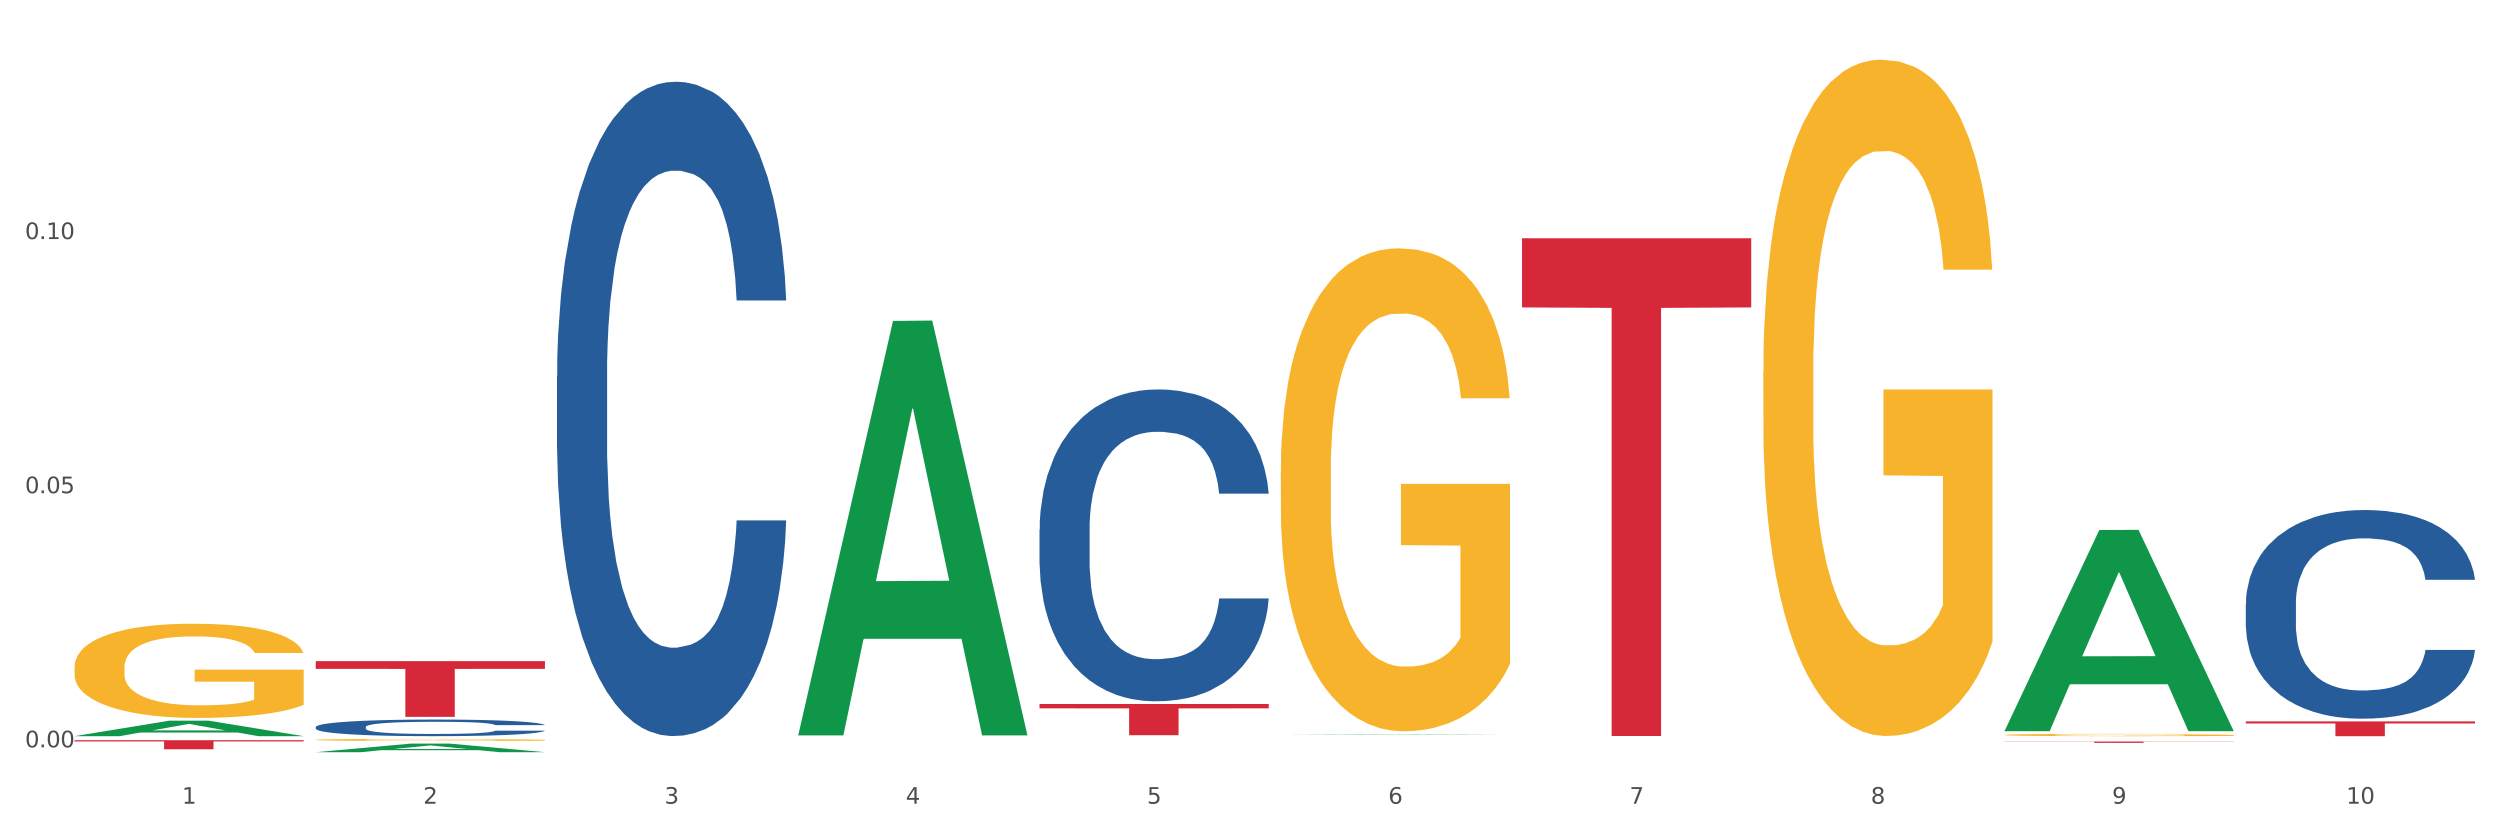 <?xml version="1.0" encoding="utf-8" standalone="no"?>
<!DOCTYPE svg PUBLIC "-//W3C//DTD SVG 1.1//EN"
  "http://www.w3.org/Graphics/SVG/1.1/DTD/svg11.dtd">
<svg xmlns:xlink="http://www.w3.org/1999/xlink" width="1080pt" height="360pt" viewBox="0 0 1080 360" xmlns="http://www.w3.org/2000/svg" version="1.1">
 <rect x="0" y="0" width="1080" height="360" fill="#333333" stroke="none"/>
 <defs>
  <style type="text/css">*{stroke-linejoin: round; stroke-linecap: butt}</style>
 </defs>
 <g id="figure_1">
  <g id="patch_1">
   <path d="M 0 360 
L 1080 360 
L 1080 0 
L 0 0 
z
" style="fill: #ffffff; stroke: #ffffff; stroke-linejoin: miter"/>
  </g>
  <g id="axes_1">
   <g id="matplotlib.axis_1">
    <g id="xtick_1">
     <g id="text_1">
      <!-- 1 -->
      <g style="fill: #4d4d4d" transform="translate(78.627 347.204) scale(0.096 -0.096)">
       <defs>
        <path id="DejaVuSans-31" d="M 794 531 
L 1825 531 
L 1825 4091 
L 703 3866 
L 703 4441 
L 1819 4666 
L 2450 4666 
L 2450 531 
L 3481 531 
L 3481 0 
L 794 0 
L 794 531 
z
" transform="scale(0.016)"/>
       </defs>
       <use xlink:href="#DejaVuSans-31"/>
      </g>
     </g>
    </g>
    <g id="xtick_2">
     <g id="text_2">
      <!-- 2 -->
      <g style="fill: #4d4d4d" transform="translate(182.851 347.204) scale(0.096 -0.096)">
       <defs>
        <path id="DejaVuSans-32" d="M 1228 531 
L 3431 531 
L 3431 0 
L 469 0 
L 469 531 
Q 828 903 1448 1529 
Q 2069 2156 2228 2338 
Q 2531 2678 2651 2914 
Q 2772 3150 2772 3378 
Q 2772 3750 2511 3984 
Q 2250 4219 1831 4219 
Q 1534 4219 1204 4116 
Q 875 4013 500 3803 
L 500 4441 
Q 881 4594 1212 4672 
Q 1544 4750 1819 4750 
Q 2544 4750 2975 4387 
Q 3406 4025 3406 3419 
Q 3406 3131 3298 2873 
Q 3191 2616 2906 2266 
Q 2828 2175 2409 1742 
Q 1991 1309 1228 531 
z
" transform="scale(0.016)"/>
       </defs>
       <use xlink:href="#DejaVuSans-32"/>
      </g>
     </g>
    </g>
    <g id="xtick_3">
     <g id="text_3">
      <!-- 3 -->
      <g style="fill: #4d4d4d" transform="translate(287.074 347.204) scale(0.096 -0.096)">
       <defs>
        <path id="DejaVuSans-33" d="M 2597 2516 
Q 3050 2419 3304 2112 
Q 3559 1806 3559 1356 
Q 3559 666 3084 287 
Q 2609 -91 1734 -91 
Q 1441 -91 1130 -33 
Q 819 25 488 141 
L 488 750 
Q 750 597 1062 519 
Q 1375 441 1716 441 
Q 2309 441 2620 675 
Q 2931 909 2931 1356 
Q 2931 1769 2642 2001 
Q 2353 2234 1838 2234 
L 1294 2234 
L 1294 2753 
L 1863 2753 
Q 2328 2753 2575 2939 
Q 2822 3125 2822 3475 
Q 2822 3834 2567 4026 
Q 2313 4219 1838 4219 
Q 1578 4219 1281 4162 
Q 984 4106 628 3988 
L 628 4550 
Q 988 4650 1302 4700 
Q 1616 4750 1894 4750 
Q 2613 4750 3031 4423 
Q 3450 4097 3450 3541 
Q 3450 3153 3228 2886 
Q 3006 2619 2597 2516 
z
" transform="scale(0.016)"/>
       </defs>
       <use xlink:href="#DejaVuSans-33"/>
      </g>
     </g>
    </g>
    <g id="xtick_4">
     <g id="text_4">
      <!-- 4 -->
      <g style="fill: #4d4d4d" transform="translate(391.298 347.204) scale(0.096 -0.096)">
       <defs>
        <path id="DejaVuSans-34" d="M 2419 4116 
L 825 1625 
L 2419 1625 
L 2419 4116 
z
M 2253 4666 
L 3047 4666 
L 3047 1625 
L 3713 1625 
L 3713 1100 
L 3047 1100 
L 3047 0 
L 2419 0 
L 2419 1100 
L 313 1100 
L 313 1709 
L 2253 4666 
z
" transform="scale(0.016)"/>
       </defs>
       <use xlink:href="#DejaVuSans-34"/>
      </g>
     </g>
    </g>
    <g id="xtick_5">
     <g id="text_5">
      <!-- 5 -->
      <g style="fill: #4d4d4d" transform="translate(495.522 347.204) scale(0.096 -0.096)">
       <defs>
        <path id="DejaVuSans-35" d="M 691 4666 
L 3169 4666 
L 3169 4134 
L 1269 4134 
L 1269 2991 
Q 1406 3038 1543 3061 
Q 1681 3084 1819 3084 
Q 2600 3084 3056 2656 
Q 3513 2228 3513 1497 
Q 3513 744 3044 326 
Q 2575 -91 1722 -91 
Q 1428 -91 1123 -41 
Q 819 9 494 109 
L 494 744 
Q 775 591 1075 516 
Q 1375 441 1709 441 
Q 2250 441 2565 725 
Q 2881 1009 2881 1497 
Q 2881 1984 2565 2268 
Q 2250 2553 1709 2553 
Q 1456 2553 1204 2497 
Q 953 2441 691 2322 
L 691 4666 
z
" transform="scale(0.016)"/>
       </defs>
       <use xlink:href="#DejaVuSans-35"/>
      </g>
     </g>
    </g>
    <g id="xtick_6">
     <g id="text_6">
      <!-- 6 -->
      <g style="fill: #4d4d4d" transform="translate(599.745 347.204) scale(0.096 -0.096)">
       <defs>
        <path id="DejaVuSans-36" d="M 2113 2584 
Q 1688 2584 1439 2293 
Q 1191 2003 1191 1497 
Q 1191 994 1439 701 
Q 1688 409 2113 409 
Q 2538 409 2786 701 
Q 3034 994 3034 1497 
Q 3034 2003 2786 2293 
Q 2538 2584 2113 2584 
z
M 3366 4563 
L 3366 3988 
Q 3128 4100 2886 4159 
Q 2644 4219 2406 4219 
Q 1781 4219 1451 3797 
Q 1122 3375 1075 2522 
Q 1259 2794 1537 2939 
Q 1816 3084 2150 3084 
Q 2853 3084 3261 2657 
Q 3669 2231 3669 1497 
Q 3669 778 3244 343 
Q 2819 -91 2113 -91 
Q 1303 -91 875 529 
Q 447 1150 447 2328 
Q 447 3434 972 4092 
Q 1497 4750 2381 4750 
Q 2619 4750 2861 4703 
Q 3103 4656 3366 4563 
z
" transform="scale(0.016)"/>
       </defs>
       <use xlink:href="#DejaVuSans-36"/>
      </g>
     </g>
    </g>
    <g id="xtick_7">
     <g id="text_7">
      <!-- 7 -->
      <g style="fill: #4d4d4d" transform="translate(703.969 347.204) scale(0.096 -0.096)">
       <defs>
        <path id="DejaVuSans-37" d="M 525 4666 
L 3525 4666 
L 3525 4397 
L 1831 0 
L 1172 0 
L 2766 4134 
L 525 4134 
L 525 4666 
z
" transform="scale(0.016)"/>
       </defs>
       <use xlink:href="#DejaVuSans-37"/>
      </g>
     </g>
    </g>
    <g id="xtick_8">
     <g id="text_8">
      <!-- 8 -->
      <g style="fill: #4d4d4d" transform="translate(808.193 347.204) scale(0.096 -0.096)">
       <defs>
        <path id="DejaVuSans-38" d="M 2034 2216 
Q 1584 2216 1326 1975 
Q 1069 1734 1069 1313 
Q 1069 891 1326 650 
Q 1584 409 2034 409 
Q 2484 409 2743 651 
Q 3003 894 3003 1313 
Q 3003 1734 2745 1975 
Q 2488 2216 2034 2216 
z
M 1403 2484 
Q 997 2584 770 2862 
Q 544 3141 544 3541 
Q 544 4100 942 4425 
Q 1341 4750 2034 4750 
Q 2731 4750 3128 4425 
Q 3525 4100 3525 3541 
Q 3525 3141 3298 2862 
Q 3072 2584 2669 2484 
Q 3125 2378 3379 2068 
Q 3634 1759 3634 1313 
Q 3634 634 3220 271 
Q 2806 -91 2034 -91 
Q 1263 -91 848 271 
Q 434 634 434 1313 
Q 434 1759 690 2068 
Q 947 2378 1403 2484 
z
M 1172 3481 
Q 1172 3119 1398 2916 
Q 1625 2713 2034 2713 
Q 2441 2713 2670 2916 
Q 2900 3119 2900 3481 
Q 2900 3844 2670 4047 
Q 2441 4250 2034 4250 
Q 1625 4250 1398 4047 
Q 1172 3844 1172 3481 
z
" transform="scale(0.016)"/>
       </defs>
       <use xlink:href="#DejaVuSans-38"/>
      </g>
     </g>
    </g>
    <g id="xtick_9">
     <g id="text_9">
      <!-- 9 -->
      <g style="fill: #4d4d4d" transform="translate(912.416 347.204) scale(0.096 -0.096)">
       <defs>
        <path id="DejaVuSans-39" d="M 703 97 
L 703 672 
Q 941 559 1184 500 
Q 1428 441 1663 441 
Q 2288 441 2617 861 
Q 2947 1281 2994 2138 
Q 2813 1869 2534 1725 
Q 2256 1581 1919 1581 
Q 1219 1581 811 2004 
Q 403 2428 403 3163 
Q 403 3881 828 4315 
Q 1253 4750 1959 4750 
Q 2769 4750 3195 4129 
Q 3622 3509 3622 2328 
Q 3622 1225 3098 567 
Q 2575 -91 1691 -91 
Q 1453 -91 1209 -44 
Q 966 3 703 97 
z
M 1959 2075 
Q 2384 2075 2632 2365 
Q 2881 2656 2881 3163 
Q 2881 3666 2632 3958 
Q 2384 4250 1959 4250 
Q 1534 4250 1286 3958 
Q 1038 3666 1038 3163 
Q 1038 2656 1286 2365 
Q 1534 2075 1959 2075 
z
" transform="scale(0.016)"/>
       </defs>
       <use xlink:href="#DejaVuSans-39"/>
      </g>
     </g>
    </g>
    <g id="xtick_10">
     <g id="text_10">
      <!-- 10 -->
      <g style="fill: #4d4d4d" transform="translate(1013.586 347.204) scale(0.096 -0.096)">
       <defs>
        <path id="DejaVuSans-30" d="M 2034 4250 
Q 1547 4250 1301 3770 
Q 1056 3291 1056 2328 
Q 1056 1369 1301 889 
Q 1547 409 2034 409 
Q 2525 409 2770 889 
Q 3016 1369 3016 2328 
Q 3016 3291 2770 3770 
Q 2525 4250 2034 4250 
z
M 2034 4750 
Q 2819 4750 3233 4129 
Q 3647 3509 3647 2328 
Q 3647 1150 3233 529 
Q 2819 -91 2034 -91 
Q 1250 -91 836 529 
Q 422 1150 422 2328 
Q 422 3509 836 4129 
Q 1250 4750 2034 4750 
z
" transform="scale(0.016)"/>
       </defs>
       <use xlink:href="#DejaVuSans-31"/>
       <use xlink:href="#DejaVuSans-30" transform="translate(63.623 0)"/>
      </g>
     </g>
    </g>
    <g id="xtick_11"/>
    <g id="xtick_12"/>
    <g id="xtick_13"/>
    <g id="xtick_14"/>
    <g id="xtick_15"/>
    <g id="xtick_16"/>
    <g id="xtick_17"/>
    <g id="xtick_18"/>
    <g id="xtick_19"/>
   </g>
   <g id="matplotlib.axis_2">
    <g id="ytick_1">
     <g id="text_11">
      <!-- 0.00 -->
      <g style="fill: #4d4d4d" transform="translate(10.8 322.85) scale(0.096 -0.096)">
       <defs>
        <path id="DejaVuSans-2e" d="M 684 794 
L 1344 794 
L 1344 0 
L 684 0 
L 684 794 
z
" transform="scale(0.016)"/>
       </defs>
       <use xlink:href="#DejaVuSans-30"/>
       <use xlink:href="#DejaVuSans-2e" transform="translate(63.623 0)"/>
       <use xlink:href="#DejaVuSans-30" transform="translate(95.41 0)"/>
       <use xlink:href="#DejaVuSans-30" transform="translate(159.033 0)"/>
      </g>
     </g>
    </g>
    <g id="ytick_2">
     <g id="text_12">
      <!-- 0.05 -->
      <g style="fill: #4d4d4d" transform="translate(10.8 213.067) scale(0.096 -0.096)">
       <use xlink:href="#DejaVuSans-30"/>
       <use xlink:href="#DejaVuSans-2e" transform="translate(63.623 0)"/>
       <use xlink:href="#DejaVuSans-30" transform="translate(95.41 0)"/>
       <use xlink:href="#DejaVuSans-35" transform="translate(159.033 0)"/>
      </g>
     </g>
    </g>
    <g id="ytick_3">
     <g id="text_13">
      <!-- 0.10 -->
      <g style="fill: #4d4d4d" transform="translate(10.8 103.284) scale(0.096 -0.096)">
       <use xlink:href="#DejaVuSans-30"/>
       <use xlink:href="#DejaVuSans-2e" transform="translate(63.623 0)"/>
       <use xlink:href="#DejaVuSans-31" transform="translate(95.41 0)"/>
       <use xlink:href="#DejaVuSans-30" transform="translate(159.033 0)"/>
      </g>
     </g>
    </g>
    <g id="ytick_4"/>
    <g id="ytick_5"/>
    <g id="ytick_6"/>
   </g>
   <g id="PolyCollection_1">
    <path d="M 32.175 318.016 
L 32.277 318.01 
L 73.107 311.332 
L 90.051 311.326 
L 131.187 318.029 
L 111.589 318.029 
L 102.709 316.468 
L 60.552 316.468 
L 60.246 316.493 
L 51.671 318.029 
L 32.175 318.029 
L 32.175 318.016 
L 65.86 315.536 
L 97.401 315.53 
L 81.783 312.755 
L 81.579 312.742 
L 81.375 312.761 
L 65.758 315.53 
L 65.86 315.536 
L 32.175 318.016 
z
" clip-path="url(#p2bfe200ea5)" style="fill: #109648"/>
    <path d="M 553.293 203.685 
L 553.41 203.494 
L 553.41 196.635 
L 553.644 190.728 
L 554.813 176.437 
L 556.566 164.623 
L 557.852 158.335 
L 559.138 153.19 
L 560.658 148.045 
L 562.528 142.71 
L 565.918 134.897 
L 568.022 130.896 
L 570.594 126.704 
L 575.27 120.606 
L 578.66 117.176 
L 582.167 114.318 
L 587.895 110.888 
L 591.636 109.364 
L 595.61 108.221 
L 600.403 107.459 
L 604.027 107.268 
L 611.976 107.84 
L 618.756 109.555 
L 622.029 110.888 
L 626.237 113.175 
L 628.458 114.699 
L 632.082 117.748 
L 635.823 121.75 
L 638.395 125.179 
L 642.252 131.658 
L 645.175 138.137 
L 647.863 146.14 
L 649.266 151.665 
L 650.318 156.81 
L 651.253 162.717 
L 652.189 172.054 
L 631.147 172.054 
L 630.329 165.385 
L 629.043 159.097 
L 627.173 152.999 
L 625.536 149.188 
L 622.73 144.425 
L 620.159 141.376 
L 617.47 139.089 
L 614.197 137.184 
L 611.625 136.231 
L 608.001 135.469 
L 600.87 135.66 
L 596.078 137.184 
L 592.805 139.089 
L 590.7 140.804 
L 588.83 142.71 
L 586.726 145.377 
L 584.271 149.379 
L 582.518 152.999 
L 580.764 157.572 
L 579.361 162.146 
L 578.075 167.481 
L 577.023 173.197 
L 576.205 179.104 
L 575.504 186.345 
L 574.919 198.35 
L 574.919 224.455 
L 575.153 230.361 
L 575.737 238.174 
L 576.439 244.081 
L 577.608 251.131 
L 578.66 255.895 
L 580.647 262.755 
L 582.868 268.471 
L 584.622 272.091 
L 586.375 275.14 
L 589.415 279.332 
L 592.805 282.762 
L 595.727 284.858 
L 599.702 286.763 
L 602.39 287.526 
L 604.728 287.907 
L 610.456 287.907 
L 614.548 287.335 
L 619.107 286.001 
L 622.613 284.286 
L 625.536 282.19 
L 628.809 278.76 
L 630.913 275.521 
L 630.913 235.697 
L 605.196 235.506 
L 605.196 209.02 
L 652.306 209.02 
L 652.306 286.763 
L 650.318 290.765 
L 648.097 294.385 
L 645.759 297.625 
L 642.252 301.626 
L 638.044 305.437 
L 634.303 308.105 
L 630.329 310.391 
L 625.653 312.487 
L 619.574 314.393 
L 615.833 315.155 
L 611.158 315.727 
L 605.663 315.917 
L 600.87 315.536 
L 596.195 314.583 
L 591.285 312.868 
L 586.492 310.391 
L 582.868 307.914 
L 579.244 304.865 
L 575.387 300.864 
L 572.347 297.053 
L 570.009 293.623 
L 567.438 289.241 
L 564.632 283.524 
L 562.528 278.379 
L 560.658 273.044 
L 558.67 266.184 
L 557.268 260.277 
L 555.865 252.846 
L 555.047 247.32 
L 554.111 238.746 
L 553.41 226.741 
L 553.293 203.685 
z
" clip-path="url(#p2bfe200ea5)" style="fill: #f7b32b"/>
    <path d="M 761.74 160.789 
L 761.857 160.522 
L 761.857 150.915 
L 762.091 142.643 
L 763.26 122.628 
L 765.013 106.083 
L 766.299 97.277 
L 767.585 90.072 
L 769.105 82.867 
L 770.975 75.395 
L 774.365 64.454 
L 776.469 58.85 
L 779.041 52.979 
L 783.717 44.439 
L 787.107 39.636 
L 790.614 35.633 
L 796.342 30.83 
L 800.083 28.695 
L 804.057 27.094 
L 808.85 26.026 
L 812.474 25.759 
L 820.423 26.56 
L 827.203 28.962 
L 830.476 30.83 
L 834.685 34.032 
L 836.906 36.167 
L 840.529 40.437 
L 844.27 46.041 
L 846.842 50.844 
L 850.7 59.917 
L 853.622 68.99 
L 856.311 80.198 
L 857.713 87.937 
L 858.766 95.142 
L 859.701 103.415 
L 860.636 116.491 
L 839.594 116.491 
L 838.776 107.151 
L 837.49 98.344 
L 835.62 89.805 
L 833.983 84.468 
L 831.178 77.797 
L 828.606 73.527 
L 825.917 70.325 
L 822.644 67.656 
L 820.072 66.322 
L 816.448 65.254 
L 809.318 65.521 
L 804.525 67.656 
L 801.252 70.325 
L 799.148 72.726 
L 797.277 75.395 
L 795.173 79.131 
L 792.718 84.735 
L 790.965 89.805 
L 789.211 96.21 
L 787.809 102.614 
L 786.523 110.086 
L 785.471 118.092 
L 784.652 126.364 
L 783.951 136.505 
L 783.366 153.317 
L 783.366 189.876 
L 783.6 198.149 
L 784.185 209.09 
L 784.886 217.362 
L 786.055 227.236 
L 787.107 233.908 
L 789.094 243.514 
L 791.315 251.52 
L 793.069 256.59 
L 794.822 260.86 
L 797.862 266.731 
L 801.252 271.534 
L 804.174 274.47 
L 808.149 277.138 
L 810.837 278.206 
L 813.175 278.739 
L 818.903 278.739 
L 822.995 277.939 
L 827.554 276.071 
L 831.061 273.669 
L 833.983 270.734 
L 837.256 265.93 
L 839.36 261.394 
L 839.36 205.621 
L 813.643 205.354 
L 813.643 168.261 
L 860.753 168.261 
L 860.753 277.138 
L 858.766 282.742 
L 856.544 287.813 
L 854.206 292.349 
L 850.7 297.953 
L 846.491 303.29 
L 842.751 307.026 
L 838.776 310.228 
L 834.1 313.164 
L 828.021 315.832 
L 824.281 316.9 
L 819.605 317.7 
L 814.111 317.967 
L 809.318 317.434 
L 804.642 316.099 
L 799.732 313.698 
L 794.939 310.228 
L 791.315 306.759 
L 787.692 302.49 
L 783.834 296.886 
L 780.795 291.548 
L 778.457 286.745 
L 775.885 280.607 
L 773.079 272.602 
L 770.975 265.397 
L 769.105 257.925 
L 767.118 248.318 
L 765.715 240.045 
L 764.312 229.638 
L 763.494 221.899 
L 762.559 209.89 
L 761.857 193.078 
L 761.74 160.789 
z
" clip-path="url(#p2bfe200ea5)" style="fill: #f7b32b"/>
    <path d="M 865.964 317.496 
L 866.081 317.495 
L 866.081 317.462 
L 866.315 317.434 
L 867.484 317.366 
L 869.237 317.31 
L 870.523 317.28 
L 871.809 317.256 
L 873.329 317.231 
L 875.199 317.206 
L 878.589 317.169 
L 880.693 317.15 
L 883.265 317.13 
L 887.941 317.101 
L 891.331 317.085 
L 894.838 317.071 
L 900.566 317.055 
L 904.306 317.047 
L 908.281 317.042 
L 913.074 317.038 
L 916.698 317.038 
L 924.647 317.04 
L 931.427 317.048 
L 934.7 317.055 
L 938.908 317.066 
L 941.129 317.073 
L 944.753 317.087 
L 948.494 317.106 
L 951.066 317.123 
L 954.923 317.153 
L 957.846 317.184 
L 960.534 317.222 
L 961.937 317.248 
L 962.989 317.273 
L 963.924 317.301 
L 964.859 317.345 
L 943.818 317.345 
L 943 317.314 
L 941.714 317.284 
L 939.843 317.255 
L 938.207 317.237 
L 935.401 317.214 
L 932.829 317.2 
L 930.141 317.189 
L 926.868 317.18 
L 924.296 317.175 
L 920.672 317.171 
L 913.541 317.172 
L 908.749 317.18 
L 905.475 317.189 
L 903.371 317.197 
L 901.501 317.206 
L 899.397 317.219 
L 896.942 317.238 
L 895.188 317.255 
L 893.435 317.276 
L 892.032 317.298 
L 890.746 317.324 
L 889.694 317.351 
L 888.876 317.379 
L 888.175 317.413 
L 887.59 317.47 
L 887.59 317.594 
L 887.824 317.622 
L 888.408 317.659 
L 889.11 317.687 
L 890.279 317.721 
L 891.331 317.744 
L 893.318 317.776 
L 895.539 317.803 
L 897.293 317.82 
L 899.046 317.835 
L 902.085 317.855 
L 905.475 317.871 
L 908.398 317.881 
L 912.372 317.89 
L 915.061 317.894 
L 917.399 317.896 
L 923.127 317.896 
L 927.218 317.893 
L 931.777 317.887 
L 935.284 317.878 
L 938.207 317.868 
L 941.48 317.852 
L 943.584 317.837 
L 943.584 317.648 
L 917.867 317.647 
L 917.867 317.521 
L 964.976 317.521 
L 964.976 317.89 
L 962.989 317.909 
L 960.768 317.926 
L 958.43 317.942 
L 954.923 317.961 
L 950.715 317.979 
L 946.974 317.992 
L 943 318.002 
L 938.324 318.012 
L 932.245 318.021 
L 928.504 318.025 
L 923.828 318.028 
L 918.334 318.029 
L 913.541 318.027 
L 908.865 318.022 
L 903.956 318.014 
L 899.163 318.002 
L 895.539 317.991 
L 891.915 317.976 
L 888.058 317.957 
L 885.018 317.939 
L 882.68 317.923 
L 880.109 317.902 
L 877.303 317.875 
L 875.199 317.85 
L 873.329 317.825 
L 871.341 317.792 
L 869.938 317.764 
L 868.536 317.729 
L 867.717 317.703 
L 866.782 317.662 
L 866.081 317.605 
L 865.964 317.496 
z
" clip-path="url(#p2bfe200ea5)" style="fill: #f7b32b"/>
    <path d="M 970.188 260.837 
L 970.305 260.755 
L 970.305 258.449 
L 970.656 255.321 
L 971.943 249.558 
L 973.582 245.195 
L 976.39 240.091 
L 977.912 237.95 
L 979.902 235.563 
L 983.998 231.693 
L 988.679 228.4 
L 991.956 226.589 
L 994.414 225.437 
L 999.915 223.378 
L 1003.075 222.473 
L 1006.352 221.732 
L 1009.161 221.238 
L 1013.842 220.662 
L 1017.587 220.415 
L 1021.917 220.332 
L 1025.546 220.415 
L 1030.344 220.744 
L 1037.366 221.732 
L 1040.058 222.308 
L 1043.686 223.296 
L 1047.431 224.613 
L 1050.474 225.931 
L 1053.985 227.824 
L 1057.613 230.294 
L 1061.125 233.422 
L 1063.582 236.304 
L 1065.572 239.35 
L 1067.327 243.054 
L 1068.615 247.088 
L 1069.2 250.464 
L 1047.782 250.464 
L 1047.197 247.418 
L 1046.027 244.125 
L 1044.857 241.902 
L 1043.569 240.091 
L 1041.58 238.033 
L 1039.824 236.715 
L 1036.898 235.151 
L 1034.206 234.163 
L 1031.983 233.587 
L 1029.291 233.093 
L 1023.556 232.599 
L 1019.46 232.599 
L 1016.885 232.764 
L 1013.725 233.175 
L 1011.033 233.752 
L 1007.873 234.739 
L 1005.415 235.81 
L 1002.958 237.209 
L 1001.553 238.197 
L 999.447 240.008 
L 998.042 241.49 
L 996.17 244.042 
L 995.116 245.854 
L 993.244 250.546 
L 992.424 254.004 
L 992.073 256.391 
L 991.839 259.026 
L 991.839 271.869 
L 992.541 277.632 
L 993.127 280.101 
L 994.063 282.9 
L 995.818 286.523 
L 998.393 290.063 
L 1001.085 292.615 
L 1003.309 294.179 
L 1005.415 295.332 
L 1007.522 296.237 
L 1010.097 297.061 
L 1012.203 297.554 
L 1015.363 298.048 
L 1019.109 298.295 
L 1022.035 298.295 
L 1028.003 297.884 
L 1030.695 297.472 
L 1033.27 296.896 
L 1036.079 295.99 
L 1038.303 295.002 
L 1039.59 294.261 
L 1041.697 292.697 
L 1043.335 291.051 
L 1044.739 289.157 
L 1045.676 287.511 
L 1046.729 285.041 
L 1047.548 282.242 
L 1047.782 280.76 
L 1069.2 280.76 
L 1068.732 283.724 
L 1067.913 286.605 
L 1066.274 290.474 
L 1064.987 292.697 
L 1062.997 295.414 
L 1060.89 297.719 
L 1057.965 300.271 
L 1055.273 302.165 
L 1052.464 303.811 
L 1049.421 305.293 
L 1043.92 307.351 
L 1041.931 307.928 
L 1037.717 308.916 
L 1034.44 309.492 
L 1029.642 310.068 
L 1024.726 310.397 
L 1019.577 310.48 
L 1015.012 310.315 
L 1009.98 309.821 
L 1006.82 309.327 
L 1003.309 308.586 
L 999.212 307.434 
L 995.35 306.034 
L 991.722 304.388 
L 988.328 302.494 
L 985.168 300.354 
L 981.072 296.814 
L 978.029 293.356 
L 975.805 290.145 
L 974.284 287.428 
L 972.762 283.971 
L 971.943 281.583 
L 970.656 275.82 
L 970.188 270.469 
L 970.188 260.837 
z
" clip-path="url(#p2bfe200ea5)" style="fill: #255c99"/>
    <path d="M 449.069 228.77 
L 449.187 228.647 
L 449.187 225.202 
L 449.538 220.526 
L 450.825 211.913 
L 452.464 205.392 
L 455.272 197.763 
L 456.794 194.564 
L 458.783 190.996 
L 462.88 185.213 
L 467.561 180.291 
L 470.838 177.584 
L 473.296 175.862 
L 478.797 172.785 
L 481.957 171.432 
L 485.234 170.325 
L 488.042 169.586 
L 492.724 168.725 
L 496.469 168.356 
L 500.799 168.233 
L 504.427 168.356 
L 509.226 168.848 
L 516.248 170.325 
L 518.94 171.186 
L 522.568 172.662 
L 526.313 174.631 
L 529.356 176.6 
L 532.867 179.43 
L 536.495 183.121 
L 540.006 187.797 
L 542.464 192.103 
L 544.454 196.656 
L 546.209 202.193 
L 547.497 208.222 
L 548.082 213.267 
L 526.664 213.267 
L 526.079 208.714 
L 524.909 203.792 
L 523.738 200.47 
L 522.451 197.763 
L 520.461 194.687 
L 518.706 192.718 
L 515.78 190.381 
L 513.088 188.904 
L 510.864 188.043 
L 508.173 187.305 
L 502.438 186.566 
L 498.342 186.566 
L 495.767 186.812 
L 492.607 187.428 
L 489.915 188.289 
L 486.755 189.765 
L 484.297 191.365 
L 481.84 193.457 
L 480.435 194.933 
L 478.328 197.64 
L 476.924 199.855 
L 475.051 203.669 
L 473.998 206.376 
L 472.126 213.39 
L 471.306 218.558 
L 470.955 222.126 
L 470.721 226.063 
L 470.721 245.258 
L 471.423 253.871 
L 472.009 257.562 
L 472.945 261.746 
L 474.7 267.16 
L 477.275 272.451 
L 479.967 276.265 
L 482.191 278.603 
L 484.297 280.325 
L 486.404 281.679 
L 488.979 282.909 
L 491.085 283.648 
L 494.245 284.386 
L 497.991 284.755 
L 500.916 284.755 
L 506.885 284.14 
L 509.577 283.525 
L 512.152 282.663 
L 514.961 281.31 
L 517.184 279.833 
L 518.472 278.726 
L 520.578 276.388 
L 522.217 273.927 
L 523.621 271.097 
L 524.558 268.636 
L 525.611 264.945 
L 526.43 260.762 
L 526.664 258.547 
L 548.082 258.547 
L 547.614 262.976 
L 546.795 267.283 
L 545.156 273.066 
L 543.869 276.388 
L 541.879 280.448 
L 539.772 283.894 
L 536.846 287.708 
L 534.155 290.538 
L 531.346 292.999 
L 528.303 295.214 
L 522.802 298.29 
L 520.813 299.151 
L 516.599 300.628 
L 513.322 301.489 
L 508.524 302.35 
L 503.608 302.842 
L 498.459 302.965 
L 493.894 302.719 
L 488.862 301.981 
L 485.702 301.243 
L 482.191 300.135 
L 478.094 298.413 
L 474.232 296.321 
L 470.604 293.86 
L 467.21 291.03 
L 464.05 287.831 
L 459.954 282.54 
L 456.911 277.372 
L 454.687 272.574 
L 453.166 268.513 
L 451.644 263.345 
L 450.825 259.777 
L 449.538 251.164 
L 449.069 243.166 
L 449.069 228.77 
z
" clip-path="url(#p2bfe200ea5)" style="fill: #255c99"/>
    <path d="M 240.622 162.323 
L 240.739 162.065 
L 240.739 154.836 
L 241.09 145.026 
L 242.378 126.955 
L 244.016 113.272 
L 246.825 97.266 
L 248.347 90.554 
L 250.336 83.067 
L 254.432 70.933 
L 259.114 60.607 
L 262.391 54.927 
L 264.849 51.313 
L 270.349 44.859 
L 273.509 42.019 
L 276.786 39.696 
L 279.595 38.147 
L 284.277 36.34 
L 288.022 35.565 
L 292.352 35.307 
L 295.98 35.565 
L 300.779 36.598 
L 307.801 39.696 
L 310.493 41.503 
L 314.121 44.601 
L 317.866 48.731 
L 320.909 52.862 
L 324.42 58.8 
L 328.048 66.545 
L 331.559 76.355 
L 334.017 85.391 
L 336.007 94.943 
L 337.762 106.56 
L 339.049 119.21 
L 339.635 129.795 
L 318.217 129.795 
L 317.632 120.243 
L 316.462 109.916 
L 315.291 102.946 
L 314.004 97.266 
L 312.014 90.812 
L 310.259 86.681 
L 307.333 81.776 
L 304.641 78.678 
L 302.417 76.871 
L 299.725 75.322 
L 293.991 73.773 
L 289.894 73.773 
L 287.32 74.29 
L 284.16 75.58 
L 281.468 77.387 
L 278.308 80.485 
L 275.85 83.842 
L 273.392 88.23 
L 271.988 91.328 
L 269.881 97.008 
L 268.477 101.655 
L 266.604 109.658 
L 265.551 115.337 
L 263.678 130.053 
L 262.859 140.896 
L 262.508 148.382 
L 262.274 156.643 
L 262.274 196.917 
L 262.976 214.988 
L 263.561 222.733 
L 264.498 231.511 
L 266.253 242.87 
L 268.828 253.971 
L 271.52 261.974 
L 273.743 266.879 
L 275.85 270.493 
L 277.957 273.333 
L 280.532 275.915 
L 282.638 277.464 
L 285.798 279.013 
L 289.543 279.787 
L 292.469 279.787 
L 298.438 278.496 
L 301.13 277.206 
L 303.705 275.398 
L 306.513 272.559 
L 308.737 269.461 
L 310.025 267.137 
L 312.131 262.232 
L 313.77 257.069 
L 315.174 251.131 
L 316.11 245.968 
L 317.164 238.223 
L 317.983 229.445 
L 318.217 224.798 
L 339.635 224.798 
L 339.167 234.092 
L 338.347 243.128 
L 336.709 255.262 
L 335.421 262.232 
L 333.432 270.751 
L 331.325 277.98 
L 328.399 285.983 
L 325.707 291.921 
L 322.899 297.084 
L 319.856 301.731 
L 314.355 308.185 
L 312.365 309.992 
L 308.152 313.09 
L 304.875 314.897 
L 300.077 316.704 
L 295.161 317.737 
L 290.011 317.995 
L 285.447 317.479 
L 280.414 315.93 
L 277.254 314.381 
L 273.743 312.058 
L 269.647 308.443 
L 265.785 304.054 
L 262.157 298.891 
L 258.763 292.953 
L 255.603 286.241 
L 251.507 275.14 
L 248.464 264.297 
L 246.24 254.229 
L 244.718 245.71 
L 243.197 234.867 
L 242.378 227.38 
L 241.09 209.309 
L 240.622 192.528 
L 240.622 162.323 
z
" clip-path="url(#p2bfe200ea5)" style="fill: #255c99"/>
    <path d="M 136.399 314.074 
L 136.516 314.067 
L 136.516 313.884 
L 136.867 313.635 
L 138.154 313.175 
L 139.793 312.828 
L 142.602 312.421 
L 144.123 312.251 
L 146.113 312.061 
L 150.209 311.752 
L 154.89 311.49 
L 158.167 311.346 
L 160.625 311.254 
L 166.126 311.09 
L 169.286 311.018 
L 172.563 310.959 
L 175.372 310.919 
L 180.053 310.873 
L 183.798 310.854 
L 188.129 310.847 
L 191.757 310.854 
L 196.555 310.88 
L 203.577 310.959 
L 206.269 311.005 
L 209.897 311.083 
L 213.642 311.188 
L 216.685 311.293 
L 220.196 311.444 
L 223.824 311.641 
L 227.336 311.89 
L 229.793 312.12 
L 231.783 312.362 
L 233.538 312.657 
L 234.826 312.979 
L 235.411 313.248 
L 213.993 313.248 
L 213.408 313.005 
L 212.238 312.743 
L 211.068 312.566 
L 209.78 312.421 
L 207.791 312.257 
L 206.035 312.152 
L 203.109 312.028 
L 200.417 311.949 
L 198.194 311.903 
L 195.502 311.864 
L 189.767 311.824 
L 185.671 311.824 
L 183.096 311.838 
L 179.936 311.87 
L 177.244 311.916 
L 174.084 311.995 
L 171.626 312.08 
L 169.169 312.192 
L 167.764 312.27 
L 165.658 312.415 
L 164.253 312.533 
L 162.381 312.736 
L 161.327 312.88 
L 159.455 313.254 
L 158.635 313.53 
L 158.284 313.72 
L 158.05 313.93 
L 158.05 314.953 
L 158.752 315.412 
L 159.338 315.609 
L 160.274 315.832 
L 162.029 316.12 
L 164.604 316.402 
L 167.296 316.605 
L 169.52 316.73 
L 171.626 316.822 
L 173.733 316.894 
L 176.308 316.96 
L 178.415 316.999 
L 181.575 317.038 
L 185.32 317.058 
L 188.246 317.058 
L 194.214 317.025 
L 196.906 316.992 
L 199.481 316.946 
L 202.29 316.874 
L 204.514 316.796 
L 205.801 316.737 
L 207.908 316.612 
L 209.546 316.481 
L 210.951 316.33 
L 211.887 316.199 
L 212.94 316.002 
L 213.759 315.779 
L 213.993 315.661 
L 235.411 315.661 
L 234.943 315.897 
L 234.124 316.127 
L 232.485 316.435 
L 231.198 316.612 
L 229.208 316.828 
L 227.102 317.012 
L 224.176 317.215 
L 221.484 317.366 
L 218.675 317.497 
L 215.632 317.615 
L 210.131 317.779 
L 208.142 317.825 
L 203.928 317.904 
L 200.651 317.95 
L 195.853 317.996 
L 190.937 318.022 
L 185.788 318.029 
L 181.223 318.015 
L 176.191 317.976 
L 173.031 317.937 
L 169.52 317.878 
L 165.424 317.786 
L 161.561 317.674 
L 157.933 317.543 
L 154.539 317.392 
L 151.379 317.222 
L 147.283 316.94 
L 144.24 316.664 
L 142.016 316.409 
L 140.495 316.192 
L 138.973 315.917 
L 138.154 315.727 
L 136.867 315.268 
L 136.399 314.841 
L 136.399 314.074 
z
" clip-path="url(#p2bfe200ea5)" style="fill: #255c99"/>
    <path d="M 32.175 319.755 
L 131.187 319.755 
L 131.187 320.299 
L 92.239 320.303 
L 92.239 323.669 
L 70.888 323.669 
L 70.888 320.303 
L 32.175 320.299 
L 32.175 319.759 
L 32.175 319.755 
z
" clip-path="url(#p2bfe200ea5)" style="fill: #d62839"/>
    <path d="M 136.399 285.602 
L 235.411 285.602 
L 235.411 288.947 
L 196.463 288.97 
L 196.463 309.673 
L 175.112 309.673 
L 175.112 288.97 
L 136.399 288.947 
L 136.399 285.624 
L 136.399 285.602 
z
" clip-path="url(#p2bfe200ea5)" style="fill: #d62839"/>
    <path d="M 449.069 304.139 
L 548.082 304.139 
L 548.082 306.009 
L 509.134 306.022 
L 509.134 317.594 
L 487.783 317.594 
L 487.783 306.022 
L 449.069 306.009 
L 449.069 304.152 
L 449.069 304.139 
z
" clip-path="url(#p2bfe200ea5)" style="fill: #d62839"/>
    <path d="M 657.517 102.925 
L 756.529 102.925 
L 756.529 132.808 
L 717.581 133.01 
L 717.581 317.958 
L 696.23 317.958 
L 696.23 133.01 
L 657.517 132.808 
L 657.517 103.127 
L 657.517 102.925 
z
" clip-path="url(#p2bfe200ea5)" style="fill: #d62839"/>
    <path d="M 865.964 320.354 
L 964.976 320.354 
L 964.976 320.433 
L 926.028 320.434 
L 926.028 320.924 
L 904.677 320.924 
L 904.677 320.434 
L 865.964 320.433 
L 865.964 320.355 
L 865.964 320.354 
z
" clip-path="url(#p2bfe200ea5)" style="fill: #d62839"/>
    <path d="M 970.188 311.654 
L 1069.2 311.654 
L 1069.2 312.539 
L 1030.252 312.545 
L 1030.252 318.029 
L 1008.901 318.029 
L 1008.901 312.545 
L 970.188 312.539 
L 970.188 311.659 
L 970.188 311.654 
z
" clip-path="url(#p2bfe200ea5)" style="fill: #d62839"/>
    <path d="M 136.399 319.602 
L 136.516 319.601 
L 136.516 319.573 
L 136.749 319.548 
L 137.918 319.489 
L 139.672 319.44 
L 140.958 319.414 
L 142.244 319.393 
L 143.763 319.371 
L 145.634 319.349 
L 149.024 319.317 
L 151.128 319.3 
L 153.699 319.283 
L 158.375 319.258 
L 161.765 319.243 
L 165.272 319.232 
L 171 319.217 
L 174.741 319.211 
L 178.716 319.206 
L 183.508 319.203 
L 187.132 319.202 
L 195.081 319.205 
L 201.861 319.212 
L 205.135 319.217 
L 209.343 319.227 
L 211.564 319.233 
L 215.188 319.246 
L 218.928 319.262 
L 221.5 319.277 
L 225.358 319.303 
L 228.28 319.33 
L 230.969 319.364 
L 232.372 319.386 
L 233.424 319.408 
L 234.359 319.432 
L 235.294 319.471 
L 214.253 319.471 
L 213.434 319.443 
L 212.148 319.417 
L 210.278 319.392 
L 208.641 319.376 
L 205.836 319.356 
L 203.264 319.344 
L 200.576 319.334 
L 197.302 319.326 
L 194.731 319.322 
L 191.107 319.319 
L 183.976 319.32 
L 179.183 319.326 
L 175.91 319.334 
L 173.806 319.341 
L 171.936 319.349 
L 169.831 319.36 
L 167.377 319.377 
L 165.623 319.392 
L 163.87 319.411 
L 162.467 319.43 
L 161.181 319.452 
L 160.129 319.476 
L 159.311 319.5 
L 158.609 319.53 
L 158.025 319.58 
L 158.025 319.688 
L 158.259 319.713 
L 158.843 319.745 
L 159.544 319.77 
L 160.713 319.799 
L 161.765 319.819 
L 163.753 319.847 
L 165.974 319.871 
L 167.727 319.886 
L 169.481 319.898 
L 172.52 319.916 
L 175.91 319.93 
L 178.833 319.939 
L 182.807 319.947 
L 185.496 319.95 
L 187.834 319.951 
L 193.562 319.951 
L 197.653 319.949 
L 202.212 319.943 
L 205.719 319.936 
L 208.641 319.928 
L 211.915 319.913 
L 214.019 319.9 
L 214.019 319.735 
L 188.301 319.734 
L 188.301 319.624 
L 235.411 319.624 
L 235.411 319.947 
L 233.424 319.963 
L 231.203 319.978 
L 228.865 319.992 
L 225.358 320.008 
L 221.15 320.024 
L 217.409 320.035 
L 213.434 320.044 
L 208.758 320.053 
L 202.68 320.061 
L 198.939 320.064 
L 194.263 320.067 
L 188.769 320.067 
L 183.976 320.066 
L 179.3 320.062 
L 174.39 320.055 
L 169.598 320.044 
L 165.974 320.034 
L 162.35 320.022 
L 158.492 320.005 
L 155.453 319.989 
L 153.115 319.975 
L 150.543 319.957 
L 147.738 319.933 
L 145.634 319.912 
L 143.763 319.89 
L 141.776 319.861 
L 140.373 319.837 
L 138.97 319.806 
L 138.152 319.783 
L 137.217 319.747 
L 136.516 319.698 
L 136.399 319.602 
z
" clip-path="url(#p2bfe200ea5)" style="fill: #f7b32b"/>
    <path d="M 32.175 288.255 
L 32.292 288.218 
L 32.292 286.879 
L 32.526 285.727 
L 33.695 282.939 
L 35.448 280.634 
L 36.734 279.407 
L 38.02 278.403 
L 39.54 277.399 
L 41.41 276.358 
L 44.8 274.834 
L 46.904 274.053 
L 49.476 273.235 
L 54.152 272.046 
L 57.542 271.377 
L 61.049 270.819 
L 66.777 270.15 
L 70.517 269.852 
L 74.492 269.629 
L 79.285 269.481 
L 82.909 269.443 
L 90.858 269.555 
L 97.638 269.889 
L 100.911 270.15 
L 105.119 270.596 
L 107.34 270.893 
L 110.964 271.488 
L 114.705 272.269 
L 117.277 272.938 
L 121.134 274.202 
L 124.057 275.466 
L 126.745 277.027 
L 128.148 278.106 
L 129.2 279.109 
L 130.135 280.262 
L 131.071 282.084 
L 110.029 282.084 
L 109.211 280.782 
L 107.925 279.555 
L 106.054 278.366 
L 104.418 277.622 
L 101.612 276.693 
L 99.041 276.098 
L 96.352 275.652 
L 93.079 275.28 
L 90.507 275.094 
L 86.883 274.946 
L 79.752 274.983 
L 74.96 275.28 
L 71.686 275.652 
L 69.582 275.987 
L 67.712 276.358 
L 65.608 276.879 
L 63.153 277.659 
L 61.399 278.366 
L 59.646 279.258 
L 58.243 280.15 
L 56.957 281.191 
L 55.905 282.307 
L 55.087 283.459 
L 54.386 284.872 
L 53.801 287.214 
L 53.801 292.307 
L 54.035 293.46 
L 54.619 294.984 
L 55.321 296.136 
L 56.49 297.512 
L 57.542 298.441 
L 59.529 299.78 
L 61.75 300.895 
L 63.504 301.601 
L 65.257 302.196 
L 68.296 303.014 
L 71.686 303.683 
L 74.609 304.092 
L 78.583 304.464 
L 81.272 304.613 
L 83.61 304.687 
L 89.338 304.687 
L 93.429 304.576 
L 97.988 304.315 
L 101.495 303.981 
L 104.418 303.572 
L 107.691 302.903 
L 109.795 302.271 
L 109.795 294.501 
L 84.078 294.463 
L 84.078 289.296 
L 131.187 289.296 
L 131.187 304.464 
L 129.2 305.245 
L 126.979 305.951 
L 124.641 306.583 
L 121.134 307.364 
L 116.926 308.107 
L 113.185 308.628 
L 109.211 309.074 
L 104.535 309.483 
L 98.456 309.855 
L 94.715 310.003 
L 90.039 310.115 
L 84.545 310.152 
L 79.752 310.078 
L 75.076 309.892 
L 70.167 309.557 
L 65.374 309.074 
L 61.75 308.591 
L 58.126 307.996 
L 54.269 307.215 
L 51.229 306.472 
L 48.891 305.802 
L 46.32 304.947 
L 43.514 303.832 
L 41.41 302.828 
L 39.54 301.787 
L 37.552 300.449 
L 36.15 299.297 
L 34.747 297.847 
L 33.928 296.768 
L 32.993 295.096 
L 32.292 292.753 
L 32.175 288.255 
z
" clip-path="url(#p2bfe200ea5)" style="fill: #f7b32b"/>
    <path d="M 136.399 324.943 
L 136.501 324.939 
L 177.331 321.245 
L 194.275 321.241 
L 235.411 324.95 
L 215.813 324.95 
L 206.932 324.086 
L 164.775 324.086 
L 164.469 324.1 
L 155.895 324.95 
L 136.399 324.95 
L 136.399 324.943 
L 170.083 323.571 
L 201.624 323.567 
L 186.007 322.032 
L 185.803 322.025 
L 185.599 322.035 
L 169.981 323.567 
L 170.083 323.571 
L 136.399 324.943 
z
" clip-path="url(#p2bfe200ea5)" style="fill: #109648"/>
    <path d="M 344.846 317.347 
L 344.948 317.178 
L 385.778 138.641 
L 402.722 138.472 
L 443.858 317.683 
L 424.26 317.683 
L 415.379 275.951 
L 373.223 275.951 
L 372.916 276.625 
L 364.342 317.683 
L 344.846 317.683 
L 344.846 317.347 
L 378.53 251.047 
L 410.072 250.879 
L 394.454 176.67 
L 394.25 176.334 
L 394.046 176.839 
L 378.428 250.879 
L 378.53 251.047 
L 344.846 317.347 
z
" clip-path="url(#p2bfe200ea5)" style="fill: #109648"/>
    <path d="M 553.293 317.269 
L 553.395 317.269 
L 594.225 317.091 
L 611.169 317.091 
L 652.306 317.269 
L 632.707 317.269 
L 623.827 317.228 
L 581.67 317.228 
L 581.364 317.229 
L 572.789 317.269 
L 553.293 317.269 
L 553.293 317.269 
L 586.978 317.203 
L 618.519 317.203 
L 602.901 317.129 
L 602.697 317.129 
L 602.493 317.129 
L 586.876 317.203 
L 586.978 317.203 
L 553.293 317.269 
z
" clip-path="url(#p2bfe200ea5)" style="fill: #109648"/>
    <path d="M 865.964 315.7 
L 866.066 315.619 
L 906.896 228.972 
L 923.84 228.89 
L 964.976 315.864 
L 945.378 315.864 
L 936.498 295.611 
L 894.341 295.611 
L 894.034 295.937 
L 885.46 315.864 
L 865.964 315.864 
L 865.964 315.7 
L 899.649 283.524 
L 931.19 283.443 
L 915.572 247.428 
L 915.368 247.265 
L 915.164 247.51 
L 899.547 283.443 
L 899.649 283.524 
L 865.964 315.7 
z
" clip-path="url(#p2bfe200ea5)" style="fill: #109648"/>
   </g>
  </g>
 </g>
 <defs>
  <clipPath id="p2bfe200ea5">
   <rect x="32.175" y="10.8" width="1037.025" height="329.109"/>
  </clipPath>
 </defs>
</svg>
